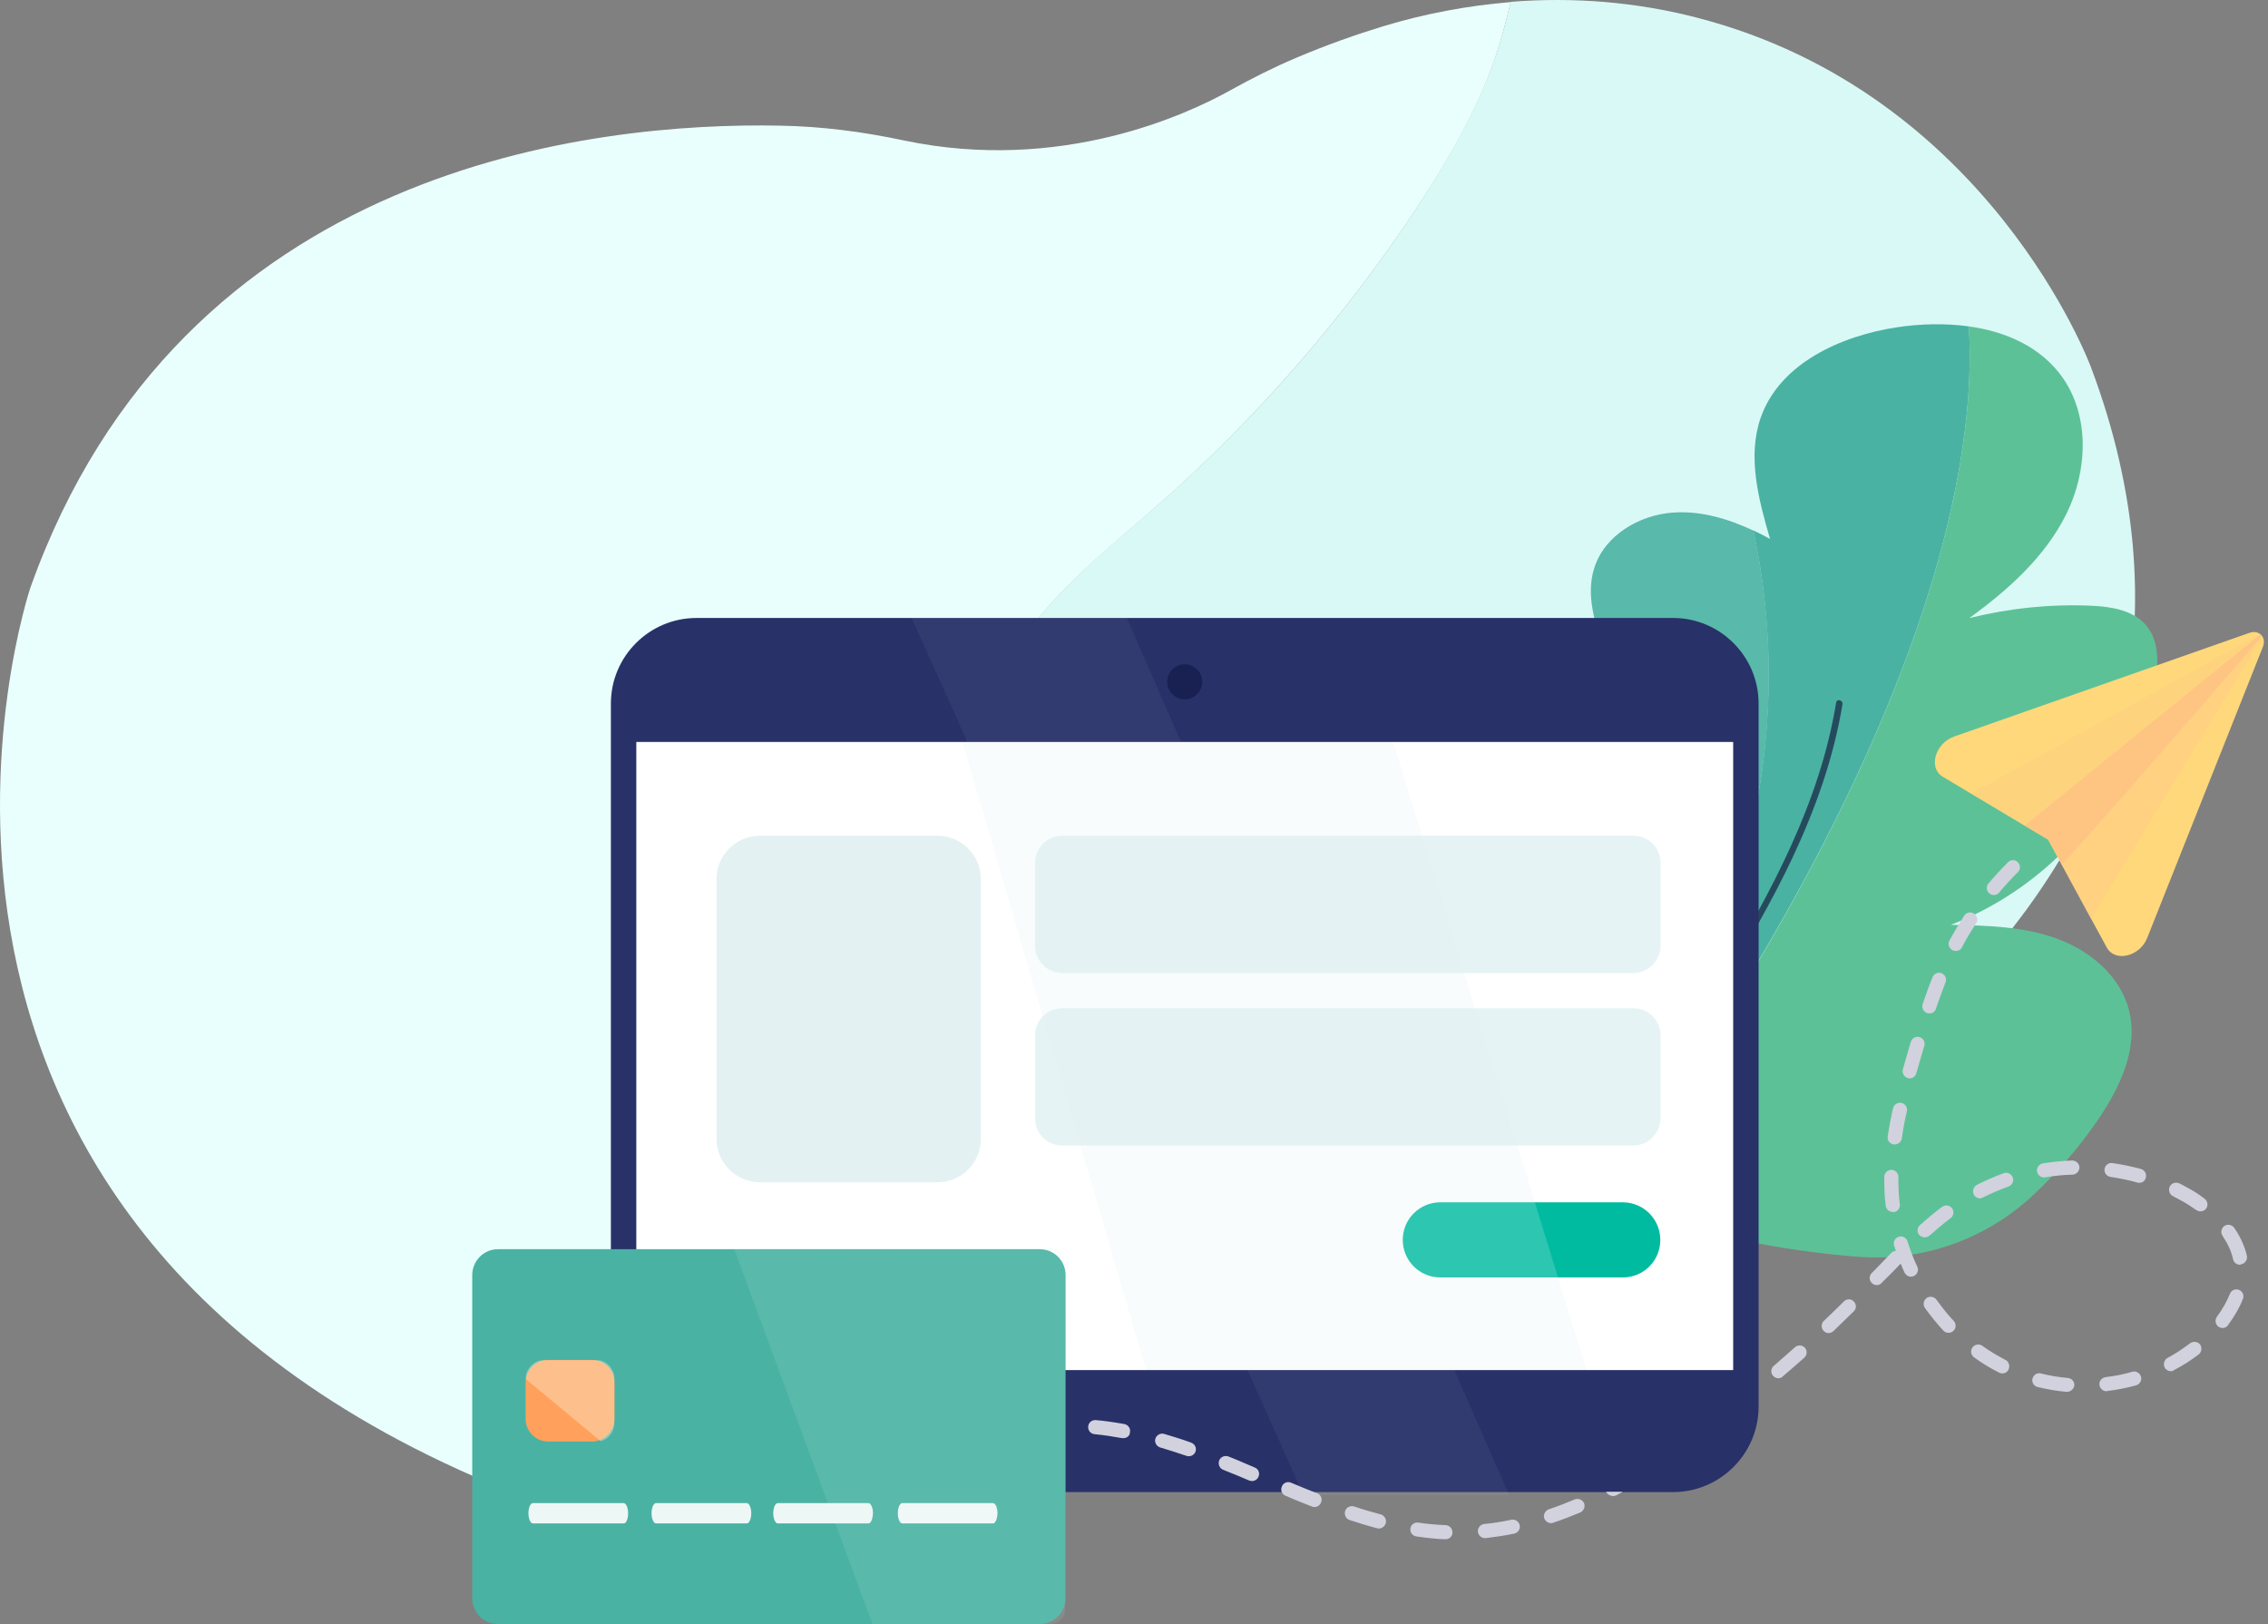 <svg width="419" height="300" viewBox="0 0 419 300" fill="none" xmlns="http://www.w3.org/2000/svg">
<rect x="0" y="0" width="419" height="300" fill="#808080" stroke="none"/>
<path d="M163.538 197.437C165.365 165.61 173.93 132.608 195.976 109.563C201.541 103.737 207.846 98.65 213.934 93.302C232.413 77.04 248.719 58.256 262.242 37.646C268.286 28.428 273.808 18.732 277.026 8.21C277.808 5.645 278.46 2.992 279.113 0.383C271.156 1.036 263.242 2.514 255.502 4.862C250.676 6.34 245.284 8.21 239.544 10.645C235.327 12.428 231.283 14.471 227.282 16.689C219.412 21.08 196.019 32.037 167.017 25.95C159.451 24.341 151.798 23.341 144.102 23.211C110.186 22.559 33.528 30.211 5.613 108.563C5.613 108.563 -35.173 229.657 103.142 278.92C103.142 278.92 129.101 289.312 165.06 280.051C164.756 252.527 161.93 224.961 163.538 197.437Z" fill="#E9FFFD"/>
<path d="M224.978 246.788C234.066 238.222 257.763 218.743 286.679 217.83C292.157 217.656 297.636 217.047 302.984 215.699C322.725 210.786 363.424 195.22 386.469 147.913C386.469 147.913 404.557 116.129 386.252 67.735C386.252 67.735 367.554 17.21 313.463 3.253C302.202 0.34 290.592 -0.573 279.113 0.34C278.461 2.992 277.808 5.601 277.026 8.166C273.765 18.689 268.242 28.385 262.242 37.603C248.763 58.212 232.457 76.996 213.934 93.258C207.846 98.606 201.541 103.65 195.976 109.519C173.931 132.608 165.365 165.609 163.538 197.437C161.973 224.96 164.799 252.527 165.147 280.094C178.322 276.702 192.845 270.702 207.933 260.528C213.977 256.44 219.63 251.831 224.978 246.788Z" fill="#D9F9F6"/>
<path d="M363.734 60.292C370.647 61.256 377.036 64.109 381.015 69.695C386.119 76.929 385.677 87.016 381.738 94.973C377.8 102.89 370.968 108.998 363.815 114.182C371.129 112.374 378.684 111.57 386.239 111.892C389.936 112.052 393.995 112.655 396.447 115.468C399.099 118.563 398.777 123.144 397.934 127.122C393.714 146.693 379.086 163.693 360.399 170.846C366.949 170.966 373.661 171.127 379.849 173.337C386.038 175.548 391.705 180.25 393.312 186.599C395.12 193.672 391.624 200.986 387.485 207.014C384.029 212.037 380.01 216.659 375.549 220.838C367.03 228.795 355.577 232.935 343.963 232.211C340.788 232.01 337.613 231.649 334.478 231.247C321.699 229.559 308.879 226.706 297.466 220.758C297.225 220.637 296.984 220.517 296.743 220.356C358.952 133.954 365.141 82.435 363.734 60.292Z" fill="#5DC197"/>
<path d="M363.735 60.292C359.354 59.689 354.773 59.81 350.473 60.453C339.984 62.06 328.772 67.164 325.276 77.171C322.784 84.364 324.874 92.241 327.004 99.555C325.999 98.992 324.954 98.47 323.909 97.987L324.15 99.153C326.602 111.128 327.325 123.385 326.28 135.562C324.432 157.384 316.957 178.321 304.62 196.405L290.755 216.78C292.684 218.066 294.653 219.271 296.663 220.356C358.952 133.955 365.141 82.435 363.735 60.292Z" fill="#4AB2A2"/>
<path d="M326.321 135.602C327.365 123.425 326.642 111.168 324.191 99.193L323.949 98.027C319.248 95.817 314.184 94.33 309.08 94.692C302.811 95.134 296.421 98.911 294.533 104.939C292.925 110.003 294.693 115.468 296.582 120.411C300.36 130.217 304.78 139.781 309.804 149.024C298.592 142.675 283.16 146.814 275.163 156.901C267.165 166.988 266.201 181.616 271.064 193.551C274.962 203.116 282.155 210.993 290.755 216.779L304.66 196.445C316.997 178.361 324.432 157.423 326.321 135.602Z" fill="#4AB2A2"/>
<path opacity="0.1" d="M326.321 135.602C327.365 123.425 326.642 111.168 324.191 99.193L323.949 98.027C319.248 95.817 314.184 94.33 309.08 94.692C302.811 95.134 296.421 98.911 294.533 104.939C292.925 110.003 294.693 115.468 296.582 120.411C300.36 130.217 304.78 139.781 309.804 149.024C298.592 142.675 283.16 146.814 275.163 156.901C267.165 166.988 266.201 181.616 271.064 193.551C274.962 203.116 282.155 210.993 290.755 216.779L304.66 196.445C316.997 178.361 324.432 157.423 326.321 135.602Z" fill="#DEF1F1"/>
<path opacity="0.7" d="M339.22 129.775C333.112 167.028 303.655 194.556 293.005 230.122C290.032 240.048 288.705 250.376 289.911 260.704C289.991 261.468 291.197 261.468 291.117 260.704C286.576 222.084 315.791 191.06 331.183 158.388C335.403 149.386 338.778 139.942 340.386 130.097C340.506 129.333 339.341 129.012 339.22 129.775Z" fill="#181E41"/>
<path d="M309.082 273.235H128.668C121.259 273.235 115.207 267.235 115.207 259.775V129.968C115.207 122.507 121.259 116.507 128.668 116.507H309.082C316.491 116.507 322.543 122.507 322.543 129.968V259.827C322.543 267.235 316.491 273.235 309.082 273.235Z" fill="white"/>
<path opacity="0.7" d="M173.171 218.401H140.406C135.972 218.401 132.372 214.801 132.372 210.367V162.42C132.372 157.985 135.972 154.385 140.406 154.385H173.171C177.606 154.385 181.206 157.985 181.206 162.42V210.367C181.206 214.801 177.658 218.401 173.171 218.401Z" fill="#D7ECED"/>
<path opacity="0.7" d="M301.726 179.741H196.232C193.467 179.741 191.223 177.498 191.223 174.732V159.393C191.223 156.628 193.467 154.385 196.232 154.385H301.778C304.543 154.385 306.786 156.628 306.786 159.393V174.732C306.734 177.498 304.491 179.741 301.726 179.741Z" fill="#DCEFF0"/>
<path opacity="0.7" d="M301.726 211.619H196.232C193.467 211.619 191.223 209.376 191.223 206.611V191.272C191.223 188.507 193.467 186.263 196.232 186.263H301.778C304.543 186.263 306.786 188.507 306.786 191.272V206.611C306.734 209.376 304.491 211.619 301.726 211.619Z" fill="#DCEFF0"/>
<path d="M299.795 235.984H266.091C262.231 235.984 259.152 232.853 259.152 229.045C259.152 225.184 262.283 222.106 266.091 222.106H299.795C303.656 222.106 306.734 225.236 306.734 229.045C306.734 232.906 303.656 235.984 299.795 235.984Z" fill="#01BBA1"/>
<path opacity="0.2" d="M177.814 137.064L211.883 253.618H293.255L257.378 137.064H177.814Z" fill="#DEF1F1"/>
<path d="M309.082 114.16H128.668C119.955 114.16 112.859 121.255 112.859 129.968V259.827C112.859 268.54 119.955 275.636 128.668 275.636H309.082C317.795 275.636 324.891 268.54 324.891 259.827V129.968C324.891 121.255 317.795 114.16 309.082 114.16ZM320.195 137.064V253.097H117.555V137.064H320.195Z" fill="#283168"/>
<path opacity="0.5" d="M218.875 129.186C220.661 129.186 222.11 127.737 222.11 125.951C222.11 124.164 220.661 122.716 218.875 122.716C217.088 122.716 215.64 124.164 215.64 125.951C215.64 127.737 217.088 129.186 218.875 129.186Z" fill="#0A113D"/>
<path opacity="0.05" d="M268.7 253.097L278.822 276.21H240.84L230.457 253.097H268.7Z" fill="#DEF1F1"/>
<path d="M267.031 284.348H266.978C265.257 284.296 263.483 284.087 261.657 283.826C260.926 283.722 260.457 283.044 260.561 282.365C260.665 281.635 261.344 281.165 262.022 281.27C263.744 281.531 265.413 281.687 267.083 281.739C267.813 281.792 268.335 282.365 268.335 283.096C268.335 283.826 267.761 284.348 267.031 284.348ZM274.335 284.139C273.657 284.139 273.135 283.618 273.031 282.992C272.978 282.261 273.448 281.635 274.178 281.531C275.848 281.374 277.517 281.113 279.187 280.748C279.917 280.592 280.596 281.061 280.752 281.739C280.909 282.47 280.439 283.148 279.761 283.305C277.987 283.67 276.213 283.931 274.491 284.139C274.439 284.139 274.387 284.139 274.335 284.139ZM254.718 282.365C254.613 282.365 254.509 282.365 254.405 282.313C252.787 281.896 251.066 281.374 249.344 280.8C248.666 280.592 248.3 279.861 248.509 279.131C248.718 278.452 249.448 278.087 250.179 278.296C251.848 278.87 253.518 279.339 255.083 279.757C255.761 279.965 256.179 280.644 256.022 281.374C255.813 282 255.292 282.365 254.718 282.365ZM286.543 281.374C286.022 281.374 285.5 281.009 285.291 280.487C285.082 279.809 285.448 279.079 286.126 278.818C287.691 278.296 289.309 277.67 290.926 276.992C291.604 276.731 292.335 277.044 292.648 277.67C292.908 278.348 292.595 279.079 291.969 279.392C290.3 280.07 288.63 280.748 287.013 281.27C286.804 281.374 286.7 281.374 286.543 281.374ZM242.822 278.4C242.666 278.4 242.509 278.348 242.353 278.296C240.892 277.722 239.275 277.096 237.501 276.313C236.822 276.053 236.509 275.27 236.822 274.592C237.083 273.913 237.866 273.6 238.544 273.913C240.318 274.644 241.883 275.322 243.344 275.844C244.022 276.105 244.335 276.887 244.074 277.513C243.866 278.087 243.344 278.4 242.822 278.4ZM299.795 275.583C299.43 275.792 299.013 276 298.647 276.209C298.439 276.313 298.23 276.366 298.021 276.366C297.552 276.366 296.926 276.053 296.717 275.583H299.795ZM231.292 273.6C231.136 273.6 230.927 273.548 230.77 273.496C230.196 273.235 229.623 273.026 229.049 272.766C228.005 272.348 227.014 271.931 225.97 271.513C225.292 271.253 224.979 270.47 225.24 269.792C225.501 269.113 226.283 268.8 226.962 269.061C228.005 269.479 229.049 269.896 230.092 270.366C230.666 270.627 231.24 270.835 231.814 271.096C232.492 271.357 232.805 272.14 232.492 272.818C232.283 273.287 231.814 273.6 231.292 273.6ZM219.657 269.009C219.501 269.009 219.397 269.009 219.24 268.957C217.571 268.383 215.901 267.861 214.336 267.392C213.658 267.183 213.24 266.453 213.449 265.774C213.658 265.096 214.388 264.679 215.066 264.887C216.684 265.357 218.353 265.879 220.075 266.505C220.753 266.766 221.118 267.496 220.857 268.174C220.701 268.644 220.179 269.009 219.657 269.009ZM207.553 265.67C207.449 265.67 207.397 265.67 207.292 265.67C205.571 265.357 203.901 265.096 202.232 264.94C201.501 264.887 200.979 264.261 201.032 263.531C201.084 262.801 201.71 262.279 202.44 262.331C204.162 262.488 205.936 262.748 207.71 263.061C208.44 263.218 208.91 263.896 208.753 264.574C208.753 265.253 208.179 265.67 207.553 265.67ZM189.971 265.514C189.345 265.514 188.823 265.096 188.719 264.47C188.562 263.74 189.032 263.061 189.762 262.957C191.484 262.592 193.31 262.383 195.084 262.279C195.814 262.227 196.44 262.801 196.493 263.479C196.545 264.157 195.971 264.835 195.293 264.887C193.571 264.992 191.901 265.201 190.284 265.566C190.127 265.514 190.023 265.514 189.971 265.514ZM381.864 257.114C381.811 257.114 381.811 257.114 381.759 257.114C379.933 256.957 378.159 256.644 376.438 256.227C375.759 256.07 375.29 255.34 375.498 254.662C375.655 253.983 376.385 253.514 377.064 253.722C378.681 254.14 380.351 254.401 382.02 254.557C382.75 254.609 383.272 255.235 383.22 255.966C383.116 256.592 382.542 257.114 381.864 257.114ZM389.168 257.009C388.542 257.009 387.968 256.54 387.863 255.862C387.759 255.131 388.281 254.505 389.011 254.401C390.681 254.192 392.35 253.879 393.916 253.409C394.594 253.201 395.324 253.618 395.533 254.296C395.742 254.975 395.324 255.705 394.646 255.914C392.924 256.383 391.15 256.748 389.324 256.957C389.272 257.009 389.22 257.009 389.168 257.009ZM328.543 254.609C328.177 254.609 327.812 254.453 327.551 254.14C327.082 253.618 327.134 252.783 327.708 252.314C329.012 251.166 330.317 250.018 331.621 248.87C332.143 248.401 332.977 248.453 333.447 248.975C333.916 249.496 333.864 250.331 333.343 250.801C332.038 251.949 330.734 253.096 329.377 254.244C329.169 254.505 328.856 254.609 328.543 254.609ZM369.916 253.722C369.707 253.722 369.499 253.67 369.342 253.566C367.725 252.783 366.212 251.844 364.699 250.749C364.125 250.331 363.968 249.496 364.386 248.923C364.803 248.349 365.638 248.192 366.212 248.609C367.568 249.601 369.029 250.436 370.49 251.218C371.116 251.531 371.377 252.314 371.064 252.992C370.855 253.462 370.385 253.722 369.916 253.722ZM401.063 253.305C400.594 253.305 400.124 253.044 399.915 252.627C399.602 252.001 399.811 251.218 400.437 250.853C401.898 250.07 403.307 249.131 404.611 248.14C405.185 247.723 406.02 247.827 406.437 248.349C406.854 248.923 406.75 249.757 406.228 250.175C404.82 251.27 403.254 252.262 401.637 253.096C401.481 253.253 401.272 253.305 401.063 253.305ZM337.829 246.262C337.464 246.262 337.151 246.105 336.89 245.844C336.421 245.323 336.421 244.488 336.943 244.018C338.195 242.818 339.447 241.618 340.647 240.418C341.169 239.897 342.003 239.897 342.473 240.418C342.995 240.94 342.995 241.775 342.473 242.244C341.221 243.444 339.969 244.697 338.716 245.896C338.508 246.105 338.143 246.262 337.829 246.262ZM359.951 246.21C359.586 246.21 359.273 246.053 359.012 245.792C357.812 244.488 356.664 243.079 355.62 241.618C355.203 241.044 355.36 240.21 355.934 239.792C356.507 239.375 357.342 239.531 357.76 240.105C358.751 241.462 359.794 242.818 360.942 244.018C361.412 244.54 361.412 245.375 360.89 245.844C360.629 246.105 360.316 246.21 359.951 246.21ZM410.611 245.323C410.35 245.323 410.037 245.218 409.828 245.062C409.254 244.644 409.15 243.81 409.567 243.236C410.611 241.827 411.394 240.418 411.967 239.01C412.228 238.331 412.959 238.018 413.637 238.279C414.315 238.54 414.628 239.271 414.367 239.949C413.741 241.566 412.802 243.183 411.602 244.801C411.394 245.166 410.976 245.323 410.611 245.323ZM346.699 237.392C346.386 237.392 346.073 237.288 345.812 237.027C345.29 236.505 345.29 235.723 345.76 235.201L346.542 234.418C347.481 233.427 348.473 232.436 349.412 231.445C349.621 231.236 349.934 231.079 350.247 231.079C350.142 230.766 350.038 230.453 349.934 230.088C349.725 229.41 350.09 228.679 350.768 228.471C351.447 228.262 352.177 228.627 352.386 229.305C352.907 230.923 353.481 232.488 354.212 234.001C354.525 234.679 354.212 235.41 353.586 235.723C352.907 236.036 352.177 235.723 351.864 235.097C351.603 234.523 351.342 234.001 351.134 233.427C350.247 234.366 349.36 235.305 348.421 236.192L347.638 236.975C347.377 237.288 347.064 237.392 346.699 237.392ZM413.793 233.636C413.22 233.636 412.646 233.218 412.541 232.592C412.228 231.132 411.55 229.723 410.611 228.314C410.194 227.74 410.35 226.905 410.924 226.488C411.498 226.071 412.333 226.227 412.75 226.801C413.898 228.471 414.68 230.192 415.098 231.966C415.254 232.645 414.837 233.375 414.107 233.531C413.95 233.636 413.846 233.636 413.793 233.636ZM355.568 228.575C355.203 228.575 354.838 228.419 354.577 228.158C354.107 227.636 354.16 226.801 354.681 226.332C356.09 225.079 357.447 223.932 358.803 222.94C359.377 222.523 360.212 222.627 360.629 223.201C361.046 223.775 360.942 224.61 360.368 225.027C359.064 226.019 357.812 227.062 356.455 228.262C356.194 228.471 355.881 228.575 355.568 228.575ZM349.673 223.879C348.995 223.879 348.473 223.41 348.368 222.732C348.316 222.21 348.264 221.688 348.212 221.166C348.16 220.175 348.108 219.132 348.108 218.088C348.108 217.88 348.108 217.619 348.108 217.41C348.108 216.68 348.734 216.106 349.412 216.106C350.142 216.106 350.716 216.732 350.716 217.41C350.716 217.619 350.716 217.827 350.716 218.088C350.716 219.08 350.768 220.071 350.821 221.01C350.873 221.479 350.925 222.001 350.977 222.471C351.081 223.201 350.56 223.827 349.829 223.932C349.725 223.879 349.725 223.879 349.673 223.879ZM406.489 223.775C406.228 223.775 405.968 223.671 405.707 223.514C404.82 222.888 403.881 222.262 402.889 221.74C402.42 221.479 401.898 221.219 401.428 220.958C400.802 220.645 400.541 219.862 400.855 219.184C401.168 218.558 401.95 218.297 402.628 218.61C403.15 218.871 403.672 219.132 404.194 219.445C405.289 220.019 406.333 220.697 407.272 221.427C407.846 221.845 408.002 222.679 407.585 223.253C407.324 223.619 406.907 223.775 406.489 223.775ZM365.794 221.375C365.325 221.375 364.855 221.114 364.646 220.645C364.333 220.019 364.594 219.236 365.22 218.871C366.786 218.088 368.455 217.358 370.177 216.732C370.855 216.471 371.585 216.836 371.846 217.514C372.107 218.193 371.742 218.923 371.064 219.184C369.446 219.758 367.933 220.436 366.42 221.166C366.159 221.323 365.951 221.375 365.794 221.375ZM395.22 218.506C395.115 218.506 395.011 218.506 394.855 218.453C393.237 217.984 391.568 217.671 389.898 217.41C389.168 217.306 388.698 216.627 388.803 215.949C388.907 215.219 389.585 214.749 390.263 214.854C392.037 215.114 393.811 215.48 395.533 215.949C396.211 216.158 396.629 216.836 396.42 217.567C396.315 218.14 395.794 218.506 395.22 218.506ZM377.638 217.514C377.011 217.514 376.438 217.045 376.333 216.419C376.229 215.688 376.698 215.062 377.429 214.906C379.203 214.645 380.977 214.436 382.803 214.384H382.855C383.533 214.384 384.159 214.958 384.159 215.636C384.159 216.367 383.637 216.94 382.907 216.993C381.237 217.045 379.516 217.201 377.898 217.462C377.794 217.514 377.69 217.514 377.638 217.514ZM350.038 211.41C349.986 211.41 349.881 211.41 349.829 211.41C349.099 211.306 348.629 210.627 348.734 209.949C348.995 208.28 349.308 206.558 349.725 204.732C349.881 204.054 350.56 203.584 351.29 203.741C351.968 203.897 352.438 204.575 352.281 205.306C351.864 207.08 351.551 208.749 351.342 210.367C351.238 210.941 350.664 211.41 350.038 211.41ZM352.803 199.202C352.699 199.202 352.542 199.202 352.438 199.149C351.76 198.941 351.342 198.21 351.551 197.532C352.021 195.81 352.542 194.089 352.96 192.628L353.012 192.471C353.221 191.793 353.951 191.376 354.629 191.584C355.307 191.793 355.725 192.523 355.516 193.202L355.464 193.306C355.047 194.767 354.525 196.489 354.055 198.158C353.899 198.836 353.377 199.202 352.803 199.202ZM356.455 187.202C356.299 187.202 356.194 187.202 356.038 187.15C355.36 186.941 354.994 186.158 355.203 185.48C355.829 183.654 356.403 182.037 357.029 180.524C357.29 179.845 358.073 179.532 358.699 179.793C359.377 180.054 359.69 180.837 359.429 181.463C358.855 182.924 358.281 184.541 357.655 186.315C357.499 186.889 357.029 187.202 356.455 187.202ZM361.307 175.672C361.099 175.672 360.89 175.619 360.681 175.515C360.055 175.15 359.794 174.367 360.16 173.741C360.994 172.176 361.933 170.663 362.873 169.15C363.29 168.524 364.073 168.367 364.699 168.785C365.325 169.202 365.481 169.985 365.064 170.611C364.125 172.019 363.238 173.48 362.455 174.993C362.246 175.463 361.777 175.672 361.307 175.672ZM368.351 165.341C368.038 165.341 367.777 165.237 367.516 165.028C366.942 164.559 366.89 163.724 367.359 163.202C368.507 161.846 369.707 160.541 370.959 159.289C371.481 158.767 372.316 158.767 372.785 159.289C373.307 159.811 373.307 160.646 372.785 161.115C371.585 162.315 370.438 163.567 369.342 164.872C369.081 165.185 368.716 165.341 368.351 165.341Z" fill="#D1D2DE"/>
<path d="M91.99 230.767H192.11C194.719 230.767 196.858 232.906 196.858 235.515V295.253C196.858 297.861 194.719 300 192.11 300H91.99C89.381 300 87.242 297.861 87.242 295.253V235.567C87.242 232.906 89.381 230.767 91.99 230.767Z" fill="#4AB2A3"/>
<path d="M109.312 266.296H101.277C98.981 266.296 97.103 264.418 97.103 262.123V255.392C97.103 253.097 98.981 251.218 101.277 251.218H109.364C111.659 251.218 113.538 253.097 113.538 255.392V262.123C113.485 264.418 111.607 266.296 109.312 266.296Z" fill="#FFA15C"/>
<path opacity="0.9" d="M115.259 281.427H98.46C97.99 281.427 97.625 280.54 97.625 279.548C97.625 278.505 97.99 277.67 98.46 277.67H115.207C115.677 277.67 116.042 278.557 116.042 279.548C116.042 280.592 115.677 281.427 115.259 281.427Z" fill="white"/>
<path opacity="0.9" d="M137.954 281.427H121.207C120.737 281.427 120.372 280.54 120.372 279.548C120.372 278.505 120.737 277.67 121.207 277.67H137.954C138.424 277.67 138.789 278.557 138.789 279.548C138.789 280.592 138.424 281.427 137.954 281.427Z" fill="white"/>
<path opacity="0.9" d="M160.441 281.427H143.694C143.224 281.427 142.859 280.54 142.859 279.548C142.859 278.505 143.224 277.67 143.694 277.67H160.441C160.911 277.67 161.276 278.557 161.276 279.548C161.224 280.592 160.911 281.427 160.441 281.427Z" fill="white"/>
<path opacity="0.4" d="M113.485 263.271V254.506C113.485 254.036 113.381 253.619 113.172 253.201C112.755 252.366 112.181 251.845 111.399 251.48C111.033 251.323 110.668 251.271 110.251 251.271H100.286C99.973 251.271 99.66 251.323 99.399 251.427C98.407 251.845 97.834 252.471 97.364 253.41C97.207 253.723 97.155 254.088 97.155 254.506V254.766C101.799 258.627 106.338 262.384 110.981 266.245C112.285 265.879 113.329 264.679 113.485 263.271Z" fill="#FBEFD5"/>
<path opacity="0.1" d="M135.554 230.506L161.171 300.001H193.988C195.553 300.001 196.806 298.749 196.806 297.183L196.858 233.532C196.858 231.81 195.449 230.402 193.727 230.402L135.554 230.506Z" fill="#DEF1F1"/>
<path opacity="0.9" d="M183.449 281.427H166.702C166.232 281.427 165.867 280.54 165.867 279.548C165.867 278.505 166.232 277.67 166.702 277.67H183.449C183.919 277.67 184.284 278.557 184.284 279.548C184.232 280.592 183.919 281.427 183.449 281.427Z" fill="white"/>
<path opacity="0.05" d="M218.197 137.064L208.179 114.16H168.424L178.702 137.064H218.197Z" fill="#DEF1F1"/>
<path d="M415.515 116.926L360.994 136.073C357.499 137.325 356.194 141.864 358.907 143.482L378.368 155.116L389.22 175.046C390.733 177.812 395.324 176.716 396.681 173.272L418.019 119.586C418.802 117.76 417.393 116.247 415.515 116.926Z" fill="#FFD87B"/>
<path opacity="0.6" d="M416.559 117.969L374.038 152.508L378.42 155.116L380.872 159.603C380.664 160.595 417.08 118.491 417.08 118.491C418.228 117.134 417.967 116.874 416.559 117.969Z" fill="#FDB987"/>
<path opacity="0.3" d="M417.967 117.603L380.872 159.603L386.246 169.776L417.967 117.603Z" fill="#FDBE8D"/>
<path opacity="0.2" d="M417.55 117.03L374.09 152.455L364.177 146.612L417.55 117.03Z" fill="#FDBE8D"/>
</svg>
